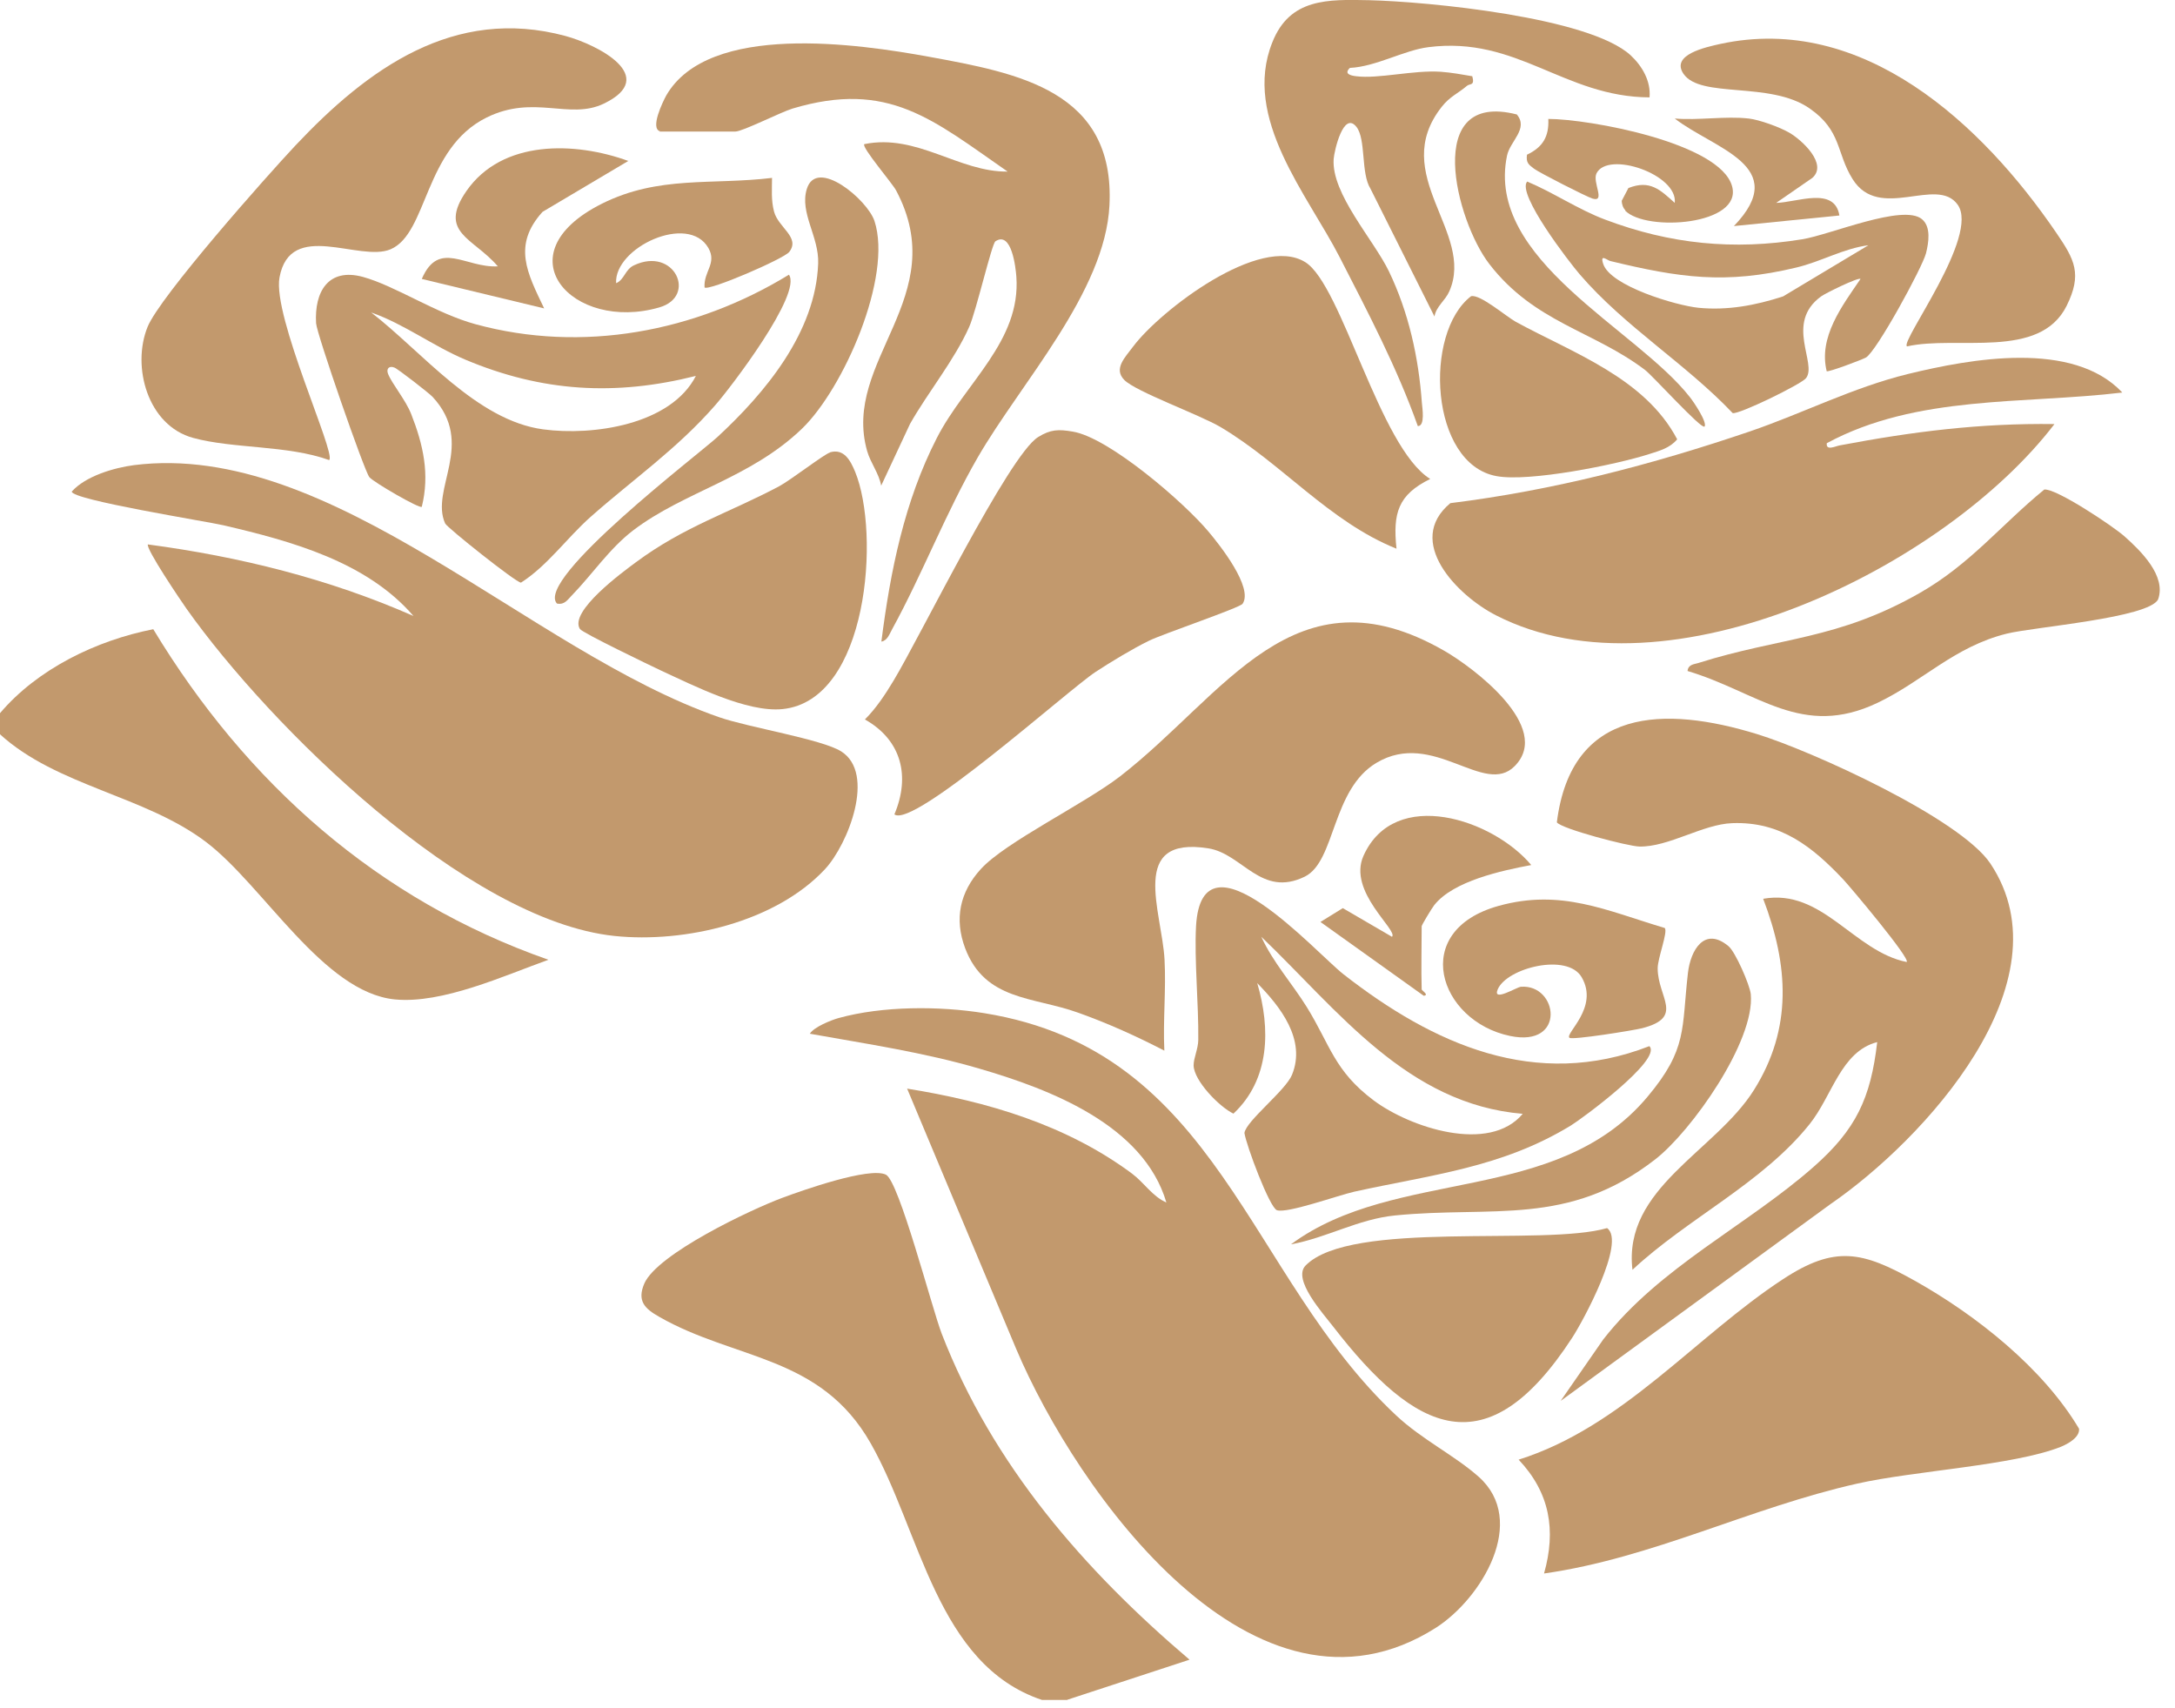 <svg width="107" height="84" viewBox="0 0 107 84" fill="none" xmlns="http://www.w3.org/2000/svg">
<g clip-path="url(#clip0_477_870)">
<path d="M52.51 83.62H51.26C46.07 81.88 45.3 75.33 42.83 70.99C40.36 66.65 36.17 66.91 32.44 64.78C31.71 64.37 31.33 63.99 31.7 63.13C32.35 61.67 36.93 59.5 38.49 58.92C39.48 58.55 42.77 57.39 43.58 57.78C44.23 58.09 45.85 64.37 46.33 65.61C48.83 72.06 53.32 77.22 58.52 81.64L52.51 83.61V83.62Z" fill="#C2996D"/>
<path d="M-9.76585e-06 35.081C1.85 32.901 4.74 31.501 7.54 30.951C12.11 38.511 18.58 44.271 26.98 47.211C24.8 47.991 21.76 49.391 19.42 49.161C15.9 48.811 12.96 43.561 10.14 41.421C7.12 39.131 2.79 38.671 -0.01 36.111V35.071L-9.76585e-06 35.081Z" fill="#C2996D"/>
<path d="M44.62 53.549C48.56 54.179 52.46 55.329 55.69 57.729C56.29 58.179 56.7 58.859 57.38 59.149C56.26 55.349 51.69 53.589 48.19 52.569C45.47 51.769 42.63 51.349 39.84 50.849C40.04 50.519 40.89 50.179 41.25 50.079C43.42 49.479 46.21 49.479 48.43 49.839C59.98 51.709 61.33 62.749 68.69 69.629C69.95 70.809 71.57 71.599 72.74 72.639C75.19 74.809 72.89 78.629 70.64 80.069C61.75 85.719 52.98 73.409 49.99 66.349L44.63 53.559L44.62 53.549Z" fill="#C2996D"/>
<path d="M7.27 26.78C11.78 27.38 16.18 28.47 20.34 30.3C18.04 27.63 14.34 26.62 11 25.84C10.19 25.65 3.52 24.59 3.53 24.18C4.21 23.42 5.6 23.01 6.59 22.88C16.34 21.65 26.04 32.04 35.38 35.28C36.81 35.78 40.43 36.36 41.38 36.96C43.1 38.04 41.72 41.53 40.59 42.75C38.16 45.36 33.69 46.4 30.23 46.04C22.95 45.28 13.27 35.72 9.18 29.95C8.94 29.61 7.12 26.93 7.28 26.77L7.27 26.78Z" fill="#C2996D"/>
<path d="M76.79 68.891L78.87 65.891C81.66 62.311 85.97 60.271 89.24 57.381C91.3 55.561 92.03 54.031 92.35 51.261C90.56 51.721 90.14 53.911 89.02 55.301C86.69 58.211 83.02 59.931 80.31 62.461C79.83 58.441 84.39 56.641 86.29 53.611C88.19 50.581 87.99 47.481 86.74 44.211C89.65 43.691 91.2 46.801 93.8 47.321C94 47.161 91.01 43.611 90.69 43.271C89.17 41.661 87.61 40.401 85.22 40.491C83.77 40.541 82.09 41.671 80.65 41.641C80.1 41.631 76.82 40.771 76.59 40.451C77.3 34.761 81.92 34.721 86.44 36.111C89.11 36.931 96.43 40.251 97.92 42.481C101.81 48.321 94.62 56.091 90.05 59.231L76.79 68.901V68.891Z" fill="#C2996D"/>
<path d="M104.4 19.31C99.54 19.89 94.3 19.41 89.87 21.8C89.82 22.19 90.29 21.95 90.5 21.91C94.09 21.23 97.41 20.81 101.07 20.86C95.69 27.89 82.08 34.61 73.6 30.27C71.68 29.29 69.09 26.63 71.35 24.75C76.43 24.12 81.26 22.86 86.09 21.22C88.69 20.33 91.16 19.06 93.85 18.4C96.97 17.64 101.97 16.73 104.4 19.3V19.31Z" fill="#C2996D"/>
<path d="M57.28 51.681C55.91 50.971 54.49 50.331 53.03 49.811C50.83 49.021 48.46 49.231 47.48 46.641C46.94 45.201 47.22 43.881 48.25 42.751C49.46 41.421 53.32 39.561 55.1 38.191C60.29 34.171 63.67 27.771 71.05 32.011C72.48 32.831 76.4 35.771 74.52 37.681C73.02 39.211 70.51 35.861 67.72 37.521C65.5 38.841 65.71 42.371 64.19 43.121C62.04 44.171 61.13 42.001 59.45 41.731C55.5 41.101 57.16 44.821 57.29 47.201C57.37 48.681 57.21 50.191 57.28 51.671V51.681Z" fill="#C2996D"/>
<path d="M75.96 77.4C76.56 75.27 76.25 73.43 74.71 71.8C79.81 70.2 83.41 65.74 87.72 62.92C90.28 61.24 91.63 61.56 94.2 63C97.23 64.7 100.51 67.3 102.28 70.28C102.32 70.71 101.72 71.03 101.38 71.17C99.06 72.09 94.14 72.35 91.36 72.98C86.07 74.17 81.3 76.64 75.96 77.4Z" fill="#C2996D"/>
<path d="M32.48 6.46C31.96 6.33 32.61 5 32.78 4.69C34.87 1.08 42.24 2.16 45.69 2.79C50.12 3.6 54.86 4.47 54.58 10.1C54.37 14.37 50.22 18.83 48.1 22.5C46.53 25.22 45.39 28.21 43.89 30.95C43.76 31.18 43.66 31.51 43.36 31.56C43.8 28.1 44.49 24.66 46.09 21.54C47.48 18.83 50.23 16.78 50 13.61C49.97 13.18 49.77 11.34 48.97 11.87C48.79 11.99 48.02 15.32 47.68 16.08C46.95 17.72 45.66 19.28 44.77 20.85L43.35 23.89C43.24 23.28 42.83 22.78 42.66 22.19C41.39 17.73 46.88 14.61 44.08 9.36C43.9 9.02 42.36 7.22 42.52 7.09C45.11 6.56 47.17 8.47 49.57 8.44C45.89 5.89 43.71 3.93 38.99 5.34C38.4 5.52 36.53 6.47 36.18 6.47H32.44L32.48 6.46Z" fill="#C2996D"/>
<path d="M16.19 22.63C14.14 21.89 11.47 22.08 9.5 21.54C7.26 20.93 6.47 18.03 7.26 16.08C7.87 14.58 13.12 8.66 14.53 7.16C18.08 3.39 22.33 0.29 27.82 1.77C29.4 2.2 32.47 3.77 29.7 5.1C28.01 5.91 26.27 4.63 23.94 5.78C20.86 7.3 21.05 11.47 19.22 12.26C17.69 12.92 14.28 10.77 13.75 13.65C13.4 15.56 16.53 22.29 16.2 22.62L16.19 22.63Z" fill="#C2996D"/>
<path d="M44 40.06C44.79 38.19 44.36 36.41 42.55 35.39C43.11 34.83 43.55 34.16 43.96 33.48C45.27 31.31 49.63 22.39 51.07 21.5C51.68 21.12 52.07 21.11 52.77 21.23C54.56 21.52 58.27 24.73 59.46 26.16C60.01 26.81 61.67 28.91 61.13 29.7C60.99 29.9 57.21 31.18 56.52 31.52C55.74 31.9 54.63 32.57 53.9 33.05C52.58 33.91 44.94 40.77 44 40.06Z" fill="#C2996D"/>
<path d="M38.81 13.51C39.48 14.44 35.93 19.09 35.18 19.94C33.3 22.09 31.14 23.58 29.05 25.43C27.89 26.46 26.93 27.83 25.63 28.66C25.39 28.66 22 25.96 21.9 25.75C21.14 24.07 23.42 21.83 21.28 19.52C21.1 19.33 19.57 18.14 19.4 18.08C19.15 17.98 18.99 18.13 19.09 18.39C19.29 18.89 19.95 19.66 20.23 20.37C20.82 21.87 21.15 23.33 20.75 24.93C20.65 25.04 18.36 23.71 18.17 23.47C17.92 23.16 15.58 16.42 15.55 15.9C15.46 14.35 16.15 13.16 17.85 13.62C19.45 14.06 21.47 15.43 23.4 15.95C28.65 17.38 34.2 16.33 38.8 13.52L38.81 13.51ZM34.24 18.49C30.27 19.49 26.67 19.28 22.89 17.69C21.3 17.02 19.89 15.94 18.26 15.37C20.76 17.3 23.44 20.68 26.72 21.12C29.16 21.45 33.01 20.9 34.24 18.48V18.49Z" fill="#C2996D"/>
<path d="M81.15 51.47C81.76 52.13 77.83 55.03 77.27 55.37C73.85 57.45 70.42 57.78 66.62 58.62C65.82 58.8 63.33 59.7 62.82 59.53C62.46 59.41 61.31 56.34 61.22 55.73C61.31 55.13 63.24 53.65 63.56 52.87C64.27 51.14 62.98 49.51 61.85 48.36C62.51 50.6 62.48 53.09 60.68 54.78C59.99 54.45 58.74 53.17 58.72 52.41C58.72 52.04 58.94 51.61 58.95 51.16C58.97 49.37 58.75 47.24 58.84 45.55C59.13 40.55 64.73 46.86 66.1 47.93C70.51 51.37 75.54 53.64 81.14 51.46L81.15 51.47ZM74.92 54.79C69.23 54.32 65.83 49.7 62.05 46.08C62.62 47.33 63.57 48.38 64.29 49.54C65.44 51.4 65.64 52.68 67.58 54.13C69.36 55.46 73.26 56.76 74.91 54.79H74.92Z" fill="#C2996D"/>
<path d="M81.15 4.79C76.94 4.77 74.65 1.76 70.27 2.32C69.07 2.47 67.69 3.28 66.41 3.34C66.1 3.63 66.44 3.72 66.72 3.75C67.8 3.89 69.54 3.44 70.88 3.53C71.41 3.57 71.91 3.66 72.43 3.75C72.56 4.23 72.32 4.1 72.17 4.22C71.74 4.59 71.32 4.75 70.93 5.25C68.29 8.59 72.58 11.43 71.3 14.33C71.1 14.79 70.65 15.07 70.57 15.57L67.42 9.28C66.94 8.52 67.21 6.85 66.73 6.24C66.09 5.44 65.64 7.42 65.61 7.82C65.49 9.53 67.57 11.78 68.33 13.35C69.3 15.37 69.79 17.58 69.95 19.82C69.97 20.07 70.12 20.96 69.75 20.96C68.73 18.09 67.3 15.37 65.91 12.66C64.33 9.58 61.1 5.82 62.59 2.09C63.45 -0.1 65.33 -0.03 67.36 0.01C70.22 0.08 78.18 0.84 80.22 2.72C80.79 3.25 81.22 3.99 81.15 4.79Z" fill="#C2996D"/>
<path d="M40.83 22.25C41.53 22.05 41.84 22.66 42.07 23.21C43.31 26.24 42.72 34.45 38.5 34.88C36.74 35.06 34.12 33.72 32.51 32.98C31.98 32.73 28.65 31.13 28.53 30.94C27.98 30.08 30.63 28.14 31.28 27.66C33.65 25.9 35.84 25.24 38.33 23.92C38.89 23.62 40.56 22.33 40.83 22.26V22.25Z" fill="#C2996D"/>
<path d="M68.7 26.99C65.39 25.66 63.08 22.81 60.05 21.01C59 20.39 55.88 19.27 55.31 18.69C54.77 18.14 55.34 17.59 55.75 17.04C57.09 15.26 62 11.5 64.22 12.9C66.02 14.03 67.86 22.01 70.36 23.56C68.77 24.34 68.52 25.25 68.7 26.98V26.99Z" fill="#C2996D"/>
<path d="M93.81 17.031C93.5 16.761 97.4 11.601 96.31 10.071C95.29 8.631 92.46 10.921 91.14 8.811C90.33 7.521 90.61 6.431 89.02 5.331C87.08 3.981 83.66 4.861 82.82 3.631C82.18 2.691 83.91 2.321 84.63 2.161C91.65 0.641 97.51 6.101 101.16 11.451C102.07 12.781 102.44 13.481 101.67 15.041C100.34 17.721 96.26 16.481 93.81 17.041V17.031Z" fill="#C2996D"/>
<path d="M79.06 60.41C80.01 61.07 77.86 65.02 77.34 65.81C73.14 72.26 69.63 70.48 65.59 65.26C65.1 64.62 63.56 62.93 64.23 62.25C66.45 59.99 75.93 61.32 79.06 60.41Z" fill="#C2996D"/>
<path d="M83.02 33C83.06 32.68 83.33 32.68 83.56 32.61C87.58 31.34 90.39 31.48 94.44 29.17C96.93 27.75 98.43 25.83 100.57 24.08C101.16 24.02 103.93 25.87 104.5 26.37C105.31 27.09 106.58 28.32 106.17 29.48C105.72 30.4 100.04 30.84 98.72 31.17C96.14 31.81 94.61 33.5 92.37 34.57C88.64 36.35 86.48 34.039 83.03 33.01L83.02 33Z" fill="#C2996D"/>
<path d="M89.87 18.28C89.44 16.59 90.63 15.04 91.53 13.72C91.42 13.63 89.81 14.42 89.59 14.58C87.79 15.89 89.41 17.87 88.85 18.6C88.62 18.9 85.54 20.4 85.24 20.32C82.91 17.87 79.93 16.07 77.72 13.5C77.21 12.91 74.6 9.53 75.13 8.93C76.44 9.48 77.63 10.3 78.96 10.8C82.16 12.01 85.29 12.32 88.66 11.77C90.04 11.55 93.62 10.01 94.55 10.78C95.01 11.16 94.88 11.94 94.75 12.46C94.57 13.16 92.3 17.32 91.79 17.59C91.61 17.69 89.95 18.32 89.86 18.26L89.87 18.28ZM91.94 12.06C90.68 12.22 89.6 12.87 88.37 13.16C84.89 14 82.61 13.66 79.22 12.84C79.06 12.8 78.7 12.46 78.87 12.98C79.22 14.07 82.46 15.03 83.56 15.14C84.99 15.28 86.37 15.02 87.72 14.58L91.94 12.05V12.06Z" fill="#C2996D"/>
<path d="M72.37 14.57C72.81 14.46 74.07 15.55 74.57 15.83C77.39 17.37 80.92 18.59 82.51 21.61C82.15 22.04 81.65 22.17 81.15 22.33C79.51 22.86 75.23 23.72 73.62 23.42C70.34 22.82 70.02 16.37 72.37 14.57Z" fill="#C2996D"/>
<path d="M27.4 29.69C26.3 28.49 34.4 22.32 35.29 21.5C37.65 19.32 40.13 16.34 40.25 12.96C40.3 11.65 39.33 10.47 39.69 9.3C40.17 7.72 42.67 9.82 43.02 10.87C43.92 13.61 41.5 19.12 39.45 21.09C36.91 23.53 33.68 24.17 31.16 26.08C29.99 26.97 29.14 28.25 28.14 29.28C27.92 29.5 27.78 29.76 27.41 29.69H27.4Z" fill="#C2996D"/>
<path d="M85.04 46.549C85.37 46.819 86.08 48.439 86.13 48.899C86.35 51.209 83.21 55.649 81.43 57.029C77.15 60.359 73.43 59.309 68.62 59.789C66.82 59.969 65.26 60.889 63.51 61.209C68.68 57.389 76.55 59.319 81.05 53.949C83.03 51.589 82.72 50.619 83.04 47.849C83.17 46.739 83.85 45.559 85.03 46.539L85.04 46.549Z" fill="#C2996D"/>
<path d="M77.21 51.049C76.97 50.839 78.68 49.559 77.81 48.069C77.11 46.859 74.13 47.609 73.68 48.669C73.41 49.309 74.61 48.559 74.82 48.539C76.65 48.399 77.07 51.539 74.29 50.959C70.77 50.229 69.32 45.779 73.73 44.559C76.8 43.709 79.02 44.789 81.9 45.649C82.06 45.849 81.55 47.129 81.55 47.629C81.55 49.069 82.89 50.039 80.78 50.579C80.34 50.689 77.34 51.169 77.21 51.049Z" fill="#C2996D"/>
<path d="M37.98 8.74C37.98 9.31 37.93 9.84 38.08 10.41C38.29 11.2 39.38 11.67 38.83 12.39C38.57 12.73 34.86 14.33 34.66 14.14C34.61 13.35 35.28 12.96 34.85 12.2C33.86 10.47 30.21 12.18 30.31 13.93C30.72 13.76 30.75 13.25 31.19 13.05C33.18 12.11 34.31 14.58 32.44 15.12C28.18 16.36 24.64 12.51 29.61 10.02C32.41 8.62 35.01 9.11 37.99 8.75L37.98 8.74Z" fill="#C2996D"/>
<path d="M69.94 48.671C69.94 48.721 70.33 48.951 70.04 48.981L64.96 45.351L66.06 44.671L68.48 46.081C68.8 45.761 66.28 43.861 67.08 42.091C68.62 38.681 73.46 40.311 75.33 42.551C73.89 42.821 71.5 43.331 70.56 44.521C70.44 44.671 69.94 45.501 69.94 45.561C69.94 46.591 69.91 47.641 69.94 48.671Z" fill="#C2996D"/>
<path d="M83.85 20.98C83.71 21.14 81.29 18.47 80.93 18.2C78.39 16.27 75.49 15.87 73.27 12.99C71.63 10.87 69.96 4.44 74.62 5.63C75.21 6.33 74.29 6.94 74.14 7.65C73.06 12.79 80.49 16.16 83.13 19.53C83.31 19.75 84.02 20.8 83.85 20.99V20.98Z" fill="#C2996D"/>
<path d="M30.92 7.911L26.69 10.421C25.2 12.071 25.94 13.431 26.77 15.171L20.75 13.721C21.59 11.771 22.9 13.191 24.49 13.101C23.3 11.701 21.52 11.451 22.95 9.391C24.71 6.861 28.29 6.961 30.92 7.921V7.911Z" fill="#C2996D"/>
<path d="M79.96 10.34C79.84 10.22 79.79 10.05 79.78 9.88L80.11 9.25C81.17 8.83 81.68 9.34 82.39 9.98C82.55 8.58 79.1 7.4 78.54 8.53C78.33 8.96 79 9.96 78.35 9.77C78.07 9.69 75.7 8.48 75.47 8.3C75.19 8.09 75.07 8 75.12 7.61C75.9 7.24 76.21 6.72 76.17 5.85C78.15 5.85 84.62 7.02 85.21 9.16C85.74 11.07 80.99 11.42 79.95 10.36L79.96 10.34Z" fill="#C2996D"/>
<path d="M86.03 5.83C86.55 5.89 87.55 6.25 88.03 6.53C88.65 6.89 89.93 8.07 89.16 8.75L87.38 9.98C88.4 9.96 90.25 9.15 90.49 10.6L85.3 11.12C88.15 8.16 84.32 7.33 82.39 5.83C83.55 5.93 84.89 5.7 86.02 5.83H86.03Z" fill="#C2996D"/>
</g>
<defs>
<clipPath id="clip0_477_870">
<rect width="106.24" height="83.62" fill="white"/>
</clipPath>
</defs>
</svg>
